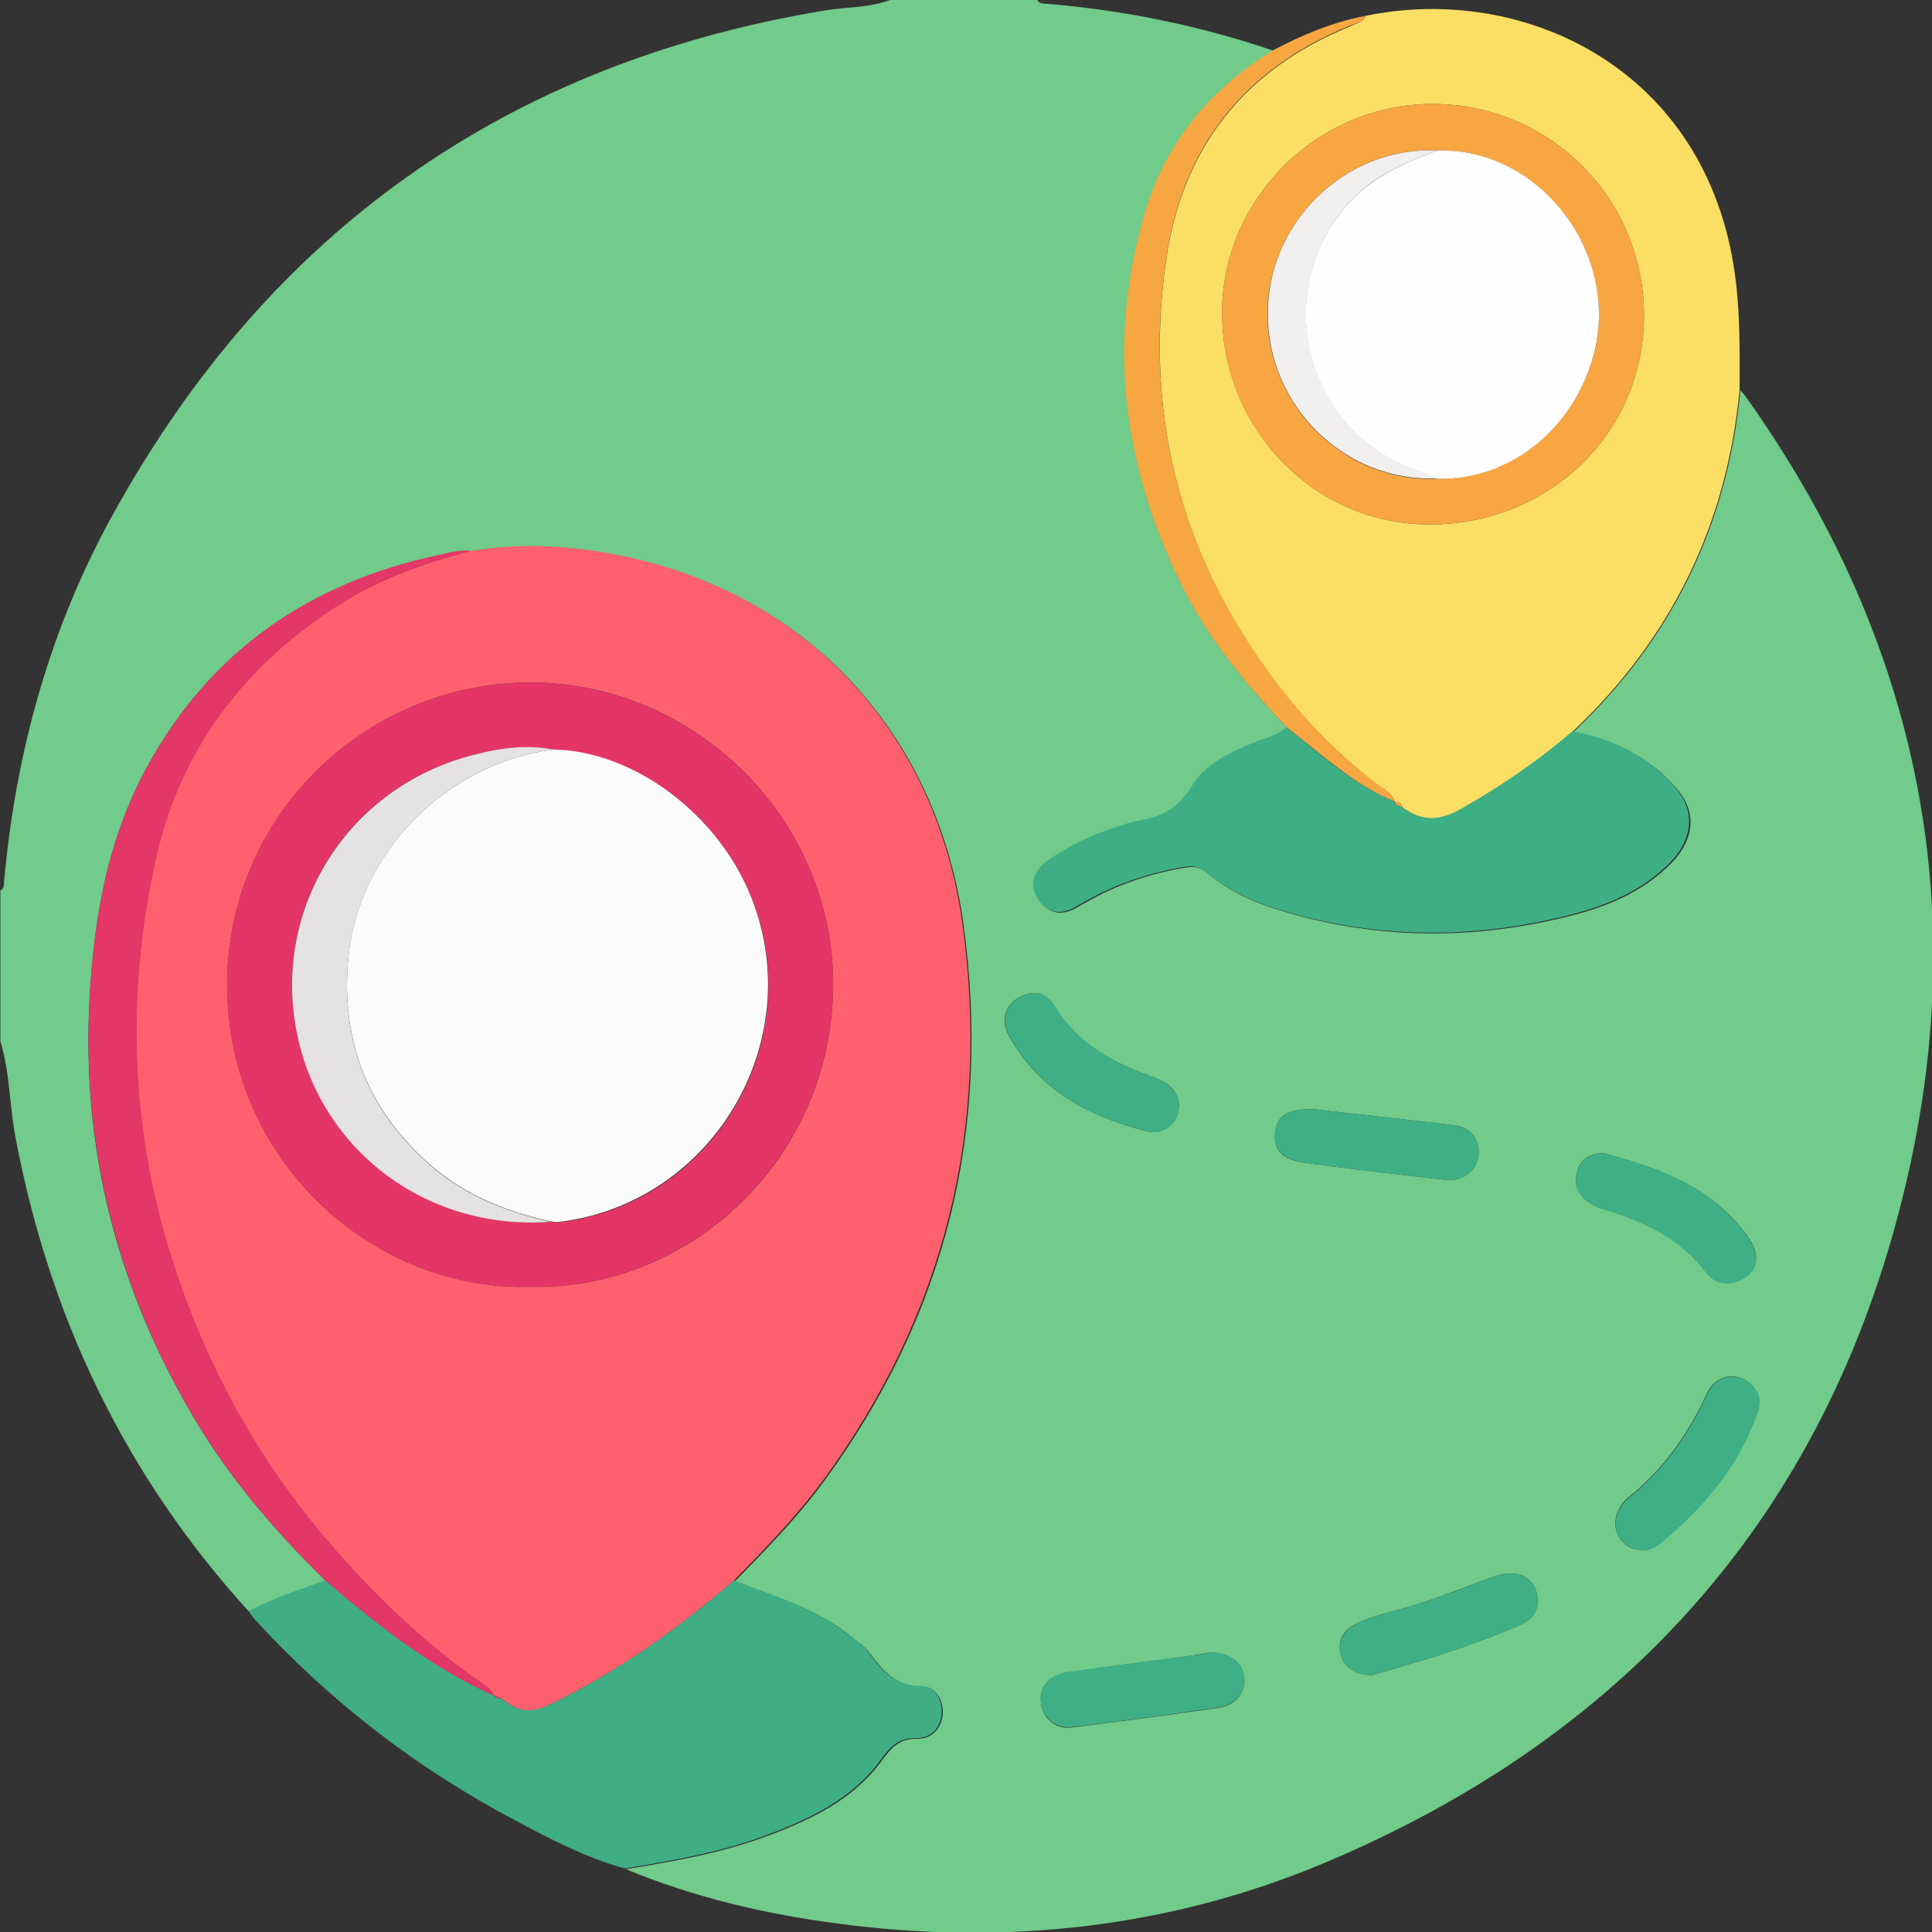 <svg width="34" height="34" viewBox="0 0 34 34" fill="none" xmlns="http://www.w3.org/2000/svg">
<rect x="0" y="0" width="34" height="34" fill="#333333" stroke="none"/>
<g clip-path="url(#clip0_4823_25663)">
<path d="M15.666 0C16.531 0 17.389 0 18.254 0C18.294 0.073 18.367 0.06 18.427 0.067C19.791 0.18 21.115 0.453 22.412 0.892C21.328 1.564 20.543 2.476 20.17 3.7C19.491 5.936 19.744 8.106 20.749 10.202C21.221 11.187 21.906 12.025 22.658 12.811C22.498 12.957 22.285 12.997 22.093 13.077C21.667 13.25 21.221 13.45 20.995 13.842C20.762 14.235 20.463 14.388 20.057 14.454C19.917 14.475 19.777 14.528 19.645 14.574C19.212 14.714 18.8 14.907 18.434 15.173C18.188 15.353 18.134 15.619 18.287 15.839C18.454 16.072 18.667 16.125 18.926 15.985C19.012 15.938 19.099 15.885 19.186 15.839C19.711 15.546 20.276 15.366 20.875 15.266C21.015 15.246 21.128 15.26 21.241 15.36C21.594 15.659 21.999 15.852 22.439 15.992C24.195 16.551 25.964 16.557 27.734 16.092C28.359 15.925 28.944 15.666 29.41 15.193C29.823 14.774 29.862 14.281 29.51 13.882C29.031 13.33 28.406 13.01 27.687 12.884C29.423 11.247 30.401 9.244 30.628 6.868C30.654 6.901 30.687 6.934 30.714 6.968C33.674 11.127 34.705 15.726 33.574 20.69C32.257 26.473 28.745 30.506 23.283 32.795C20.556 33.934 17.689 34.24 14.762 33.854C13.478 33.687 12.22 33.394 11.016 32.895C11.868 32.755 12.713 32.609 13.524 32.303C14.283 32.017 15.014 31.671 15.513 30.992C15.68 30.766 15.819 30.593 16.139 30.599C16.392 30.606 16.571 30.426 16.591 30.16C16.604 29.914 16.465 29.681 16.225 29.681C15.773 29.681 15.54 29.408 15.307 29.095C15.227 28.982 15.101 28.902 14.988 28.809C14.389 28.31 13.644 28.11 12.939 27.824C13.484 27.265 14.037 26.706 14.502 26.067C16.651 23.139 17.449 19.878 16.957 16.271C16.498 12.944 14.263 10.488 11.003 9.803C10.112 9.616 9.214 9.556 8.309 9.71C8.116 9.683 7.936 9.736 7.75 9.776C5.462 10.249 3.706 11.447 2.581 13.509C1.896 14.767 1.657 16.138 1.577 17.556C1.43 20.171 2.042 22.593 3.353 24.849C3.992 25.961 4.816 26.919 5.728 27.818C5.275 27.984 4.81 28.13 4.377 28.357C2.195 25.961 0.858 23.152 0.266 19.978C0.166 19.432 0.173 18.867 0.007 18.328C0.007 17.443 0.007 16.557 0.007 15.672C0.08 15.632 0.067 15.559 0.073 15.499C0.28 13.217 0.885 11.04 1.996 9.037C4.737 4.079 8.908 1.118 14.502 0.186C14.888 0.12 15.287 0.14 15.666 0ZM20.749 19.472C20.735 19.16 20.523 19.033 20.27 18.947C19.578 18.7 18.959 18.368 18.56 17.709C18.414 17.469 18.188 17.409 17.928 17.556C17.689 17.695 17.609 17.948 17.749 18.215C18.281 19.193 19.172 19.659 20.203 19.912C20.496 19.978 20.749 19.732 20.749 19.472ZM21.288 29.082C21.201 29.095 21.068 29.122 20.935 29.142C20.223 29.235 19.511 29.328 18.806 29.428C18.454 29.481 18.281 29.681 18.321 29.98C18.354 30.24 18.573 30.44 18.86 30.4C19.724 30.293 20.589 30.18 21.447 30.054C21.76 30.007 21.933 29.767 21.893 29.495C21.86 29.248 21.627 29.082 21.288 29.082ZM23.117 19.519C22.651 19.512 22.465 19.639 22.439 19.938C22.412 20.244 22.565 20.411 22.977 20.464C23.796 20.577 24.614 20.67 25.439 20.763C25.745 20.797 25.984 20.604 26.017 20.344C26.051 20.078 25.891 19.838 25.598 19.805C24.753 19.699 23.909 19.612 23.117 19.519ZM24.148 29.481C24.328 29.428 24.561 29.355 24.793 29.288C25.445 29.109 26.071 28.876 26.696 28.623C26.955 28.516 27.122 28.337 27.042 28.03C26.969 27.744 26.709 27.631 26.377 27.718C26.303 27.738 26.23 27.764 26.157 27.791C25.632 27.991 25.106 28.197 24.561 28.343C24.334 28.403 24.108 28.463 23.902 28.556C23.676 28.656 23.523 28.842 23.596 29.115C23.656 29.355 23.842 29.468 24.148 29.481ZM28.898 27.279C28.991 27.279 29.084 27.259 29.177 27.185C29.956 26.56 30.587 25.814 30.927 24.856C31 24.643 30.947 24.463 30.767 24.324C30.521 24.137 30.182 24.211 30.042 24.517C29.709 25.242 29.264 25.874 28.632 26.373C28.559 26.433 28.505 26.526 28.465 26.62C28.332 26.939 28.559 27.279 28.898 27.279ZM28.226 20.297C28.006 20.297 27.84 20.377 27.767 20.577C27.694 20.783 27.74 20.97 27.907 21.116C28.026 21.223 28.173 21.269 28.326 21.309C28.991 21.515 29.59 21.822 30.029 22.394C30.195 22.613 30.448 22.633 30.687 22.494C30.927 22.354 30.973 22.088 30.8 21.828C30.188 20.91 29.23 20.564 28.226 20.297Z" fill="#71CB8A"/>
<path d="M8.289 9.696C9.194 9.543 10.092 9.603 10.983 9.789C14.243 10.475 16.478 12.931 16.937 16.258C17.429 19.858 16.631 23.119 14.482 26.054C14.017 26.686 13.471 27.245 12.919 27.811C11.928 28.669 10.863 29.428 9.672 30C9.373 30.147 9.14 30.14 8.894 29.94C8.868 29.921 8.834 29.901 8.808 29.881L8.821 29.894C8.774 29.867 8.721 29.847 8.675 29.821L8.681 29.834C8.655 29.741 8.582 29.694 8.508 29.641C7.477 28.936 6.592 28.077 5.781 27.139C4.517 25.668 3.606 23.998 3.02 22.154C2.288 19.852 2.215 17.502 2.727 15.153C3.147 13.243 4.238 11.766 5.881 10.694C6.626 10.209 7.437 9.909 8.289 9.696ZM9.32 22.647C12.174 22.713 14.635 20.364 14.662 17.363C14.688 14.454 12.274 12.045 9.4 12.012C6.519 11.972 4.011 14.281 3.998 17.316C3.985 20.357 6.486 22.706 9.32 22.647Z" fill="#FE616D"/>
<path d="M24.028 0.28C26.802 -0.299 30.042 1.198 30.534 4.845C30.627 5.517 30.614 6.189 30.614 6.861C30.388 9.237 29.41 11.24 27.674 12.877C27.062 13.403 26.403 13.849 25.705 14.248C25.325 14.461 25.013 14.461 24.68 14.208C24.66 14.142 24.62 14.095 24.54 14.108H24.547C24.487 13.935 24.321 13.876 24.188 13.776C23.589 13.303 23.044 12.764 22.571 12.165C20.828 9.936 20.123 7.42 20.516 4.612C20.795 2.615 21.886 1.225 23.755 0.466C23.862 0.413 23.975 0.399 24.028 0.28ZM25.232 1.83C23.217 1.817 21.527 3.467 21.507 5.464C21.487 7.527 23.104 9.21 25.119 9.23C27.235 9.25 28.911 7.647 28.931 5.59C28.951 3.521 27.301 1.843 25.232 1.83Z" fill="#FBDF65"/>
<path d="M8.894 29.941C9.14 30.14 9.373 30.14 9.672 30C10.863 29.428 11.928 28.669 12.919 27.811C13.624 28.097 14.369 28.303 14.968 28.796C15.081 28.889 15.207 28.969 15.287 29.082C15.52 29.402 15.746 29.668 16.205 29.668C16.445 29.668 16.584 29.894 16.571 30.147C16.558 30.413 16.378 30.593 16.119 30.586C15.799 30.579 15.659 30.753 15.493 30.979C14.994 31.658 14.262 32.004 13.504 32.29C12.693 32.596 11.841 32.742 10.996 32.882C10.324 32.696 9.706 32.376 9.094 32.05C7.351 31.132 5.807 29.947 4.47 28.483C4.437 28.443 4.404 28.397 4.377 28.35C4.81 28.124 5.275 27.977 5.728 27.811C5.854 27.918 5.98 28.024 6.107 28.131C6.905 28.796 7.737 29.402 8.688 29.834L8.681 29.821C8.715 29.874 8.768 29.894 8.828 29.894L8.814 29.881C8.841 29.901 8.868 29.921 8.894 29.941Z" fill="#3FAE85"/>
<path d="M24.673 14.202C25.006 14.454 25.319 14.454 25.698 14.242C26.403 13.842 27.062 13.396 27.667 12.871C28.385 12.997 29.011 13.316 29.49 13.869C29.836 14.268 29.796 14.761 29.39 15.18C28.924 15.652 28.339 15.912 27.713 16.078C25.944 16.544 24.174 16.537 22.418 15.978C21.986 15.839 21.573 15.639 21.221 15.346C21.108 15.253 20.995 15.233 20.855 15.253C20.263 15.353 19.698 15.533 19.165 15.825C19.079 15.872 18.992 15.925 18.906 15.972C18.653 16.111 18.433 16.058 18.267 15.825C18.114 15.606 18.167 15.339 18.414 15.16C18.786 14.894 19.192 14.701 19.624 14.561C19.764 14.514 19.897 14.468 20.037 14.441C20.442 14.375 20.742 14.222 20.975 13.829C21.208 13.443 21.647 13.237 22.072 13.064C22.265 12.984 22.478 12.95 22.638 12.797C22.738 12.877 22.844 12.957 22.944 13.044C23.436 13.443 23.928 13.855 24.527 14.095H24.52C24.56 14.162 24.613 14.188 24.673 14.202Z" fill="#3EAF84"/>
<path d="M8.688 29.841C7.737 29.408 6.905 28.802 6.107 28.137C5.98 28.03 5.854 27.924 5.728 27.817C4.816 26.926 3.998 25.961 3.353 24.849C2.049 22.593 1.437 20.171 1.577 17.556C1.656 16.138 1.896 14.774 2.581 13.509C3.705 11.446 5.462 10.242 7.737 9.763C7.916 9.723 8.103 9.67 8.295 9.696C7.444 9.909 6.632 10.209 5.887 10.694C4.251 11.766 3.153 13.236 2.734 15.153C2.222 17.502 2.295 19.852 3.027 22.154C3.612 23.998 4.524 25.668 5.788 27.139C6.599 28.084 7.484 28.942 8.515 29.641C8.582 29.694 8.655 29.747 8.688 29.841Z" fill="#E33767"/>
<path d="M24.54 14.102C23.942 13.862 23.456 13.45 22.957 13.05C22.857 12.97 22.751 12.884 22.651 12.804C21.899 12.019 21.214 11.187 20.742 10.195C19.737 8.099 19.485 5.936 20.163 3.694C20.536 2.469 21.321 1.551 22.405 0.885C22.917 0.612 23.449 0.393 24.021 0.28C23.975 0.399 23.855 0.413 23.755 0.453C21.879 1.218 20.795 2.602 20.516 4.599C20.117 7.407 20.828 9.923 22.571 12.152C23.044 12.758 23.582 13.29 24.188 13.762C24.314 13.869 24.48 13.929 24.54 14.102Z" fill="#F6A741"/>
<path d="M20.749 19.472C20.755 19.738 20.496 19.985 20.21 19.912C19.179 19.665 18.281 19.193 17.755 18.215C17.615 17.948 17.695 17.695 17.935 17.556C18.194 17.409 18.42 17.469 18.567 17.709C18.966 18.368 19.578 18.7 20.27 18.947C20.516 19.033 20.735 19.16 20.749 19.472Z" fill="#3FAF85"/>
<path d="M21.287 29.082C21.627 29.075 21.86 29.248 21.893 29.488C21.933 29.761 21.76 30 21.447 30.047C20.582 30.173 19.724 30.293 18.859 30.393C18.573 30.426 18.354 30.233 18.32 29.974C18.287 29.681 18.453 29.475 18.806 29.421C19.518 29.322 20.23 29.235 20.935 29.135C21.068 29.129 21.201 29.102 21.287 29.082Z" fill="#3FAF85"/>
<path d="M23.117 19.519C23.915 19.612 24.753 19.698 25.598 19.805C25.891 19.845 26.05 20.078 26.017 20.344C25.984 20.61 25.744 20.797 25.438 20.763C24.62 20.67 23.795 20.577 22.977 20.464C22.565 20.404 22.412 20.238 22.438 19.938C22.465 19.639 22.651 19.512 23.117 19.519Z" fill="#3FAF85"/>
<path d="M24.148 29.481C23.842 29.468 23.656 29.362 23.596 29.115C23.529 28.849 23.682 28.663 23.902 28.556C24.108 28.463 24.334 28.403 24.56 28.343C25.106 28.197 25.631 27.997 26.157 27.791C26.23 27.764 26.303 27.738 26.376 27.718C26.709 27.631 26.968 27.744 27.042 28.031C27.122 28.337 26.955 28.516 26.696 28.623C26.07 28.876 25.445 29.109 24.793 29.288C24.554 29.355 24.328 29.428 24.148 29.481Z" fill="#3FAF85"/>
<path d="M28.898 27.279C28.558 27.272 28.332 26.932 28.472 26.626C28.512 26.54 28.565 26.44 28.638 26.38C29.27 25.881 29.716 25.249 30.049 24.523C30.188 24.211 30.527 24.144 30.774 24.33C30.953 24.463 31.006 24.65 30.933 24.863C30.594 25.821 29.962 26.56 29.184 27.192C29.091 27.259 28.991 27.279 28.898 27.279Z" fill="#3FAF85"/>
<path d="M28.226 20.298C29.23 20.557 30.188 20.91 30.8 21.835C30.973 22.101 30.92 22.361 30.687 22.5C30.448 22.64 30.202 22.62 30.029 22.401C29.59 21.828 28.991 21.522 28.326 21.316C28.179 21.269 28.033 21.229 27.907 21.123C27.74 20.97 27.694 20.783 27.767 20.584C27.84 20.378 28.013 20.304 28.226 20.298Z" fill="#3FAF85"/>
<path d="M9.32 22.647C6.493 22.707 3.985 20.364 3.998 17.316C4.011 14.282 6.519 11.972 9.4 12.012C12.274 12.052 14.688 14.455 14.662 17.363C14.628 20.364 12.167 22.713 9.32 22.647ZM9.692 21.502C9.746 21.502 9.805 21.515 9.859 21.509C12.54 21.183 14.223 18.354 13.238 15.825C12.659 14.341 11.162 13.217 9.739 13.197C9.293 13.104 8.854 13.164 8.428 13.263C6.24 13.762 4.856 15.799 5.189 17.975C5.528 20.151 7.457 21.662 9.692 21.502Z" fill="#E43567"/>
<path d="M8.828 29.901C8.768 29.894 8.715 29.881 8.681 29.827C8.728 29.847 8.774 29.874 8.828 29.901Z" fill="#E33767"/>
<path d="M8.894 29.941C8.867 29.921 8.834 29.901 8.808 29.881C8.841 29.901 8.867 29.921 8.894 29.941Z" fill="#E33767"/>
<path d="M25.232 1.83C27.301 1.843 28.951 3.521 28.931 5.59C28.911 7.647 27.235 9.25 25.119 9.23C23.104 9.21 21.48 7.527 21.507 5.464C21.527 3.467 23.217 1.817 25.232 1.83ZM25.292 2.649C23.695 2.562 22.305 3.9 22.305 5.53C22.305 7.161 23.682 8.498 25.285 8.425C26.549 8.458 27.694 7.553 28.046 6.242C28.525 4.466 27.082 2.589 25.292 2.649Z" fill="#F8A641"/>
<path d="M24.673 14.202C24.613 14.188 24.56 14.162 24.534 14.102C24.613 14.089 24.653 14.135 24.673 14.202Z" fill="#F6A741"/>
<path d="M9.732 13.19C11.156 13.21 12.659 14.341 13.232 15.819C14.216 18.348 12.533 21.169 9.852 21.502C9.799 21.509 9.739 21.502 9.686 21.495C8.841 21.309 8.083 20.989 7.437 20.377C6.4 19.399 5.994 18.208 6.133 16.817C6.326 14.967 7.883 13.43 9.732 13.19Z" fill="#FBFBFB"/>
<path d="M9.732 13.19C7.883 13.43 6.326 14.967 6.133 16.824C5.994 18.215 6.399 19.406 7.437 20.384C8.082 20.996 8.848 21.316 9.686 21.502C7.451 21.669 5.521 20.158 5.189 17.982C4.856 15.806 6.24 13.769 8.422 13.263C8.848 13.157 9.287 13.104 9.732 13.19Z" fill="#E4E2E2"/>
<path d="M25.292 2.649C27.088 2.589 28.525 4.459 28.046 6.242C27.694 7.56 26.549 8.465 25.285 8.425C25.113 8.352 24.939 8.279 24.767 8.212C22.871 7.44 22.372 4.958 23.809 3.494C24.234 3.068 24.753 2.855 25.292 2.649Z" fill="#FEFEFE"/>
<path d="M25.292 2.649C24.76 2.855 24.234 3.061 23.815 3.487C22.378 4.951 22.877 7.44 24.773 8.206C24.946 8.279 25.119 8.352 25.292 8.418C23.682 8.492 22.305 7.154 22.312 5.524C22.305 3.906 23.689 2.569 25.292 2.649Z" fill="#F1F0EE"/>
</g>
<defs>
<clipPath id="clip0_4823_25663">
<rect width="34" height="34" fill="white"/>
</clipPath>
</defs>
</svg>
